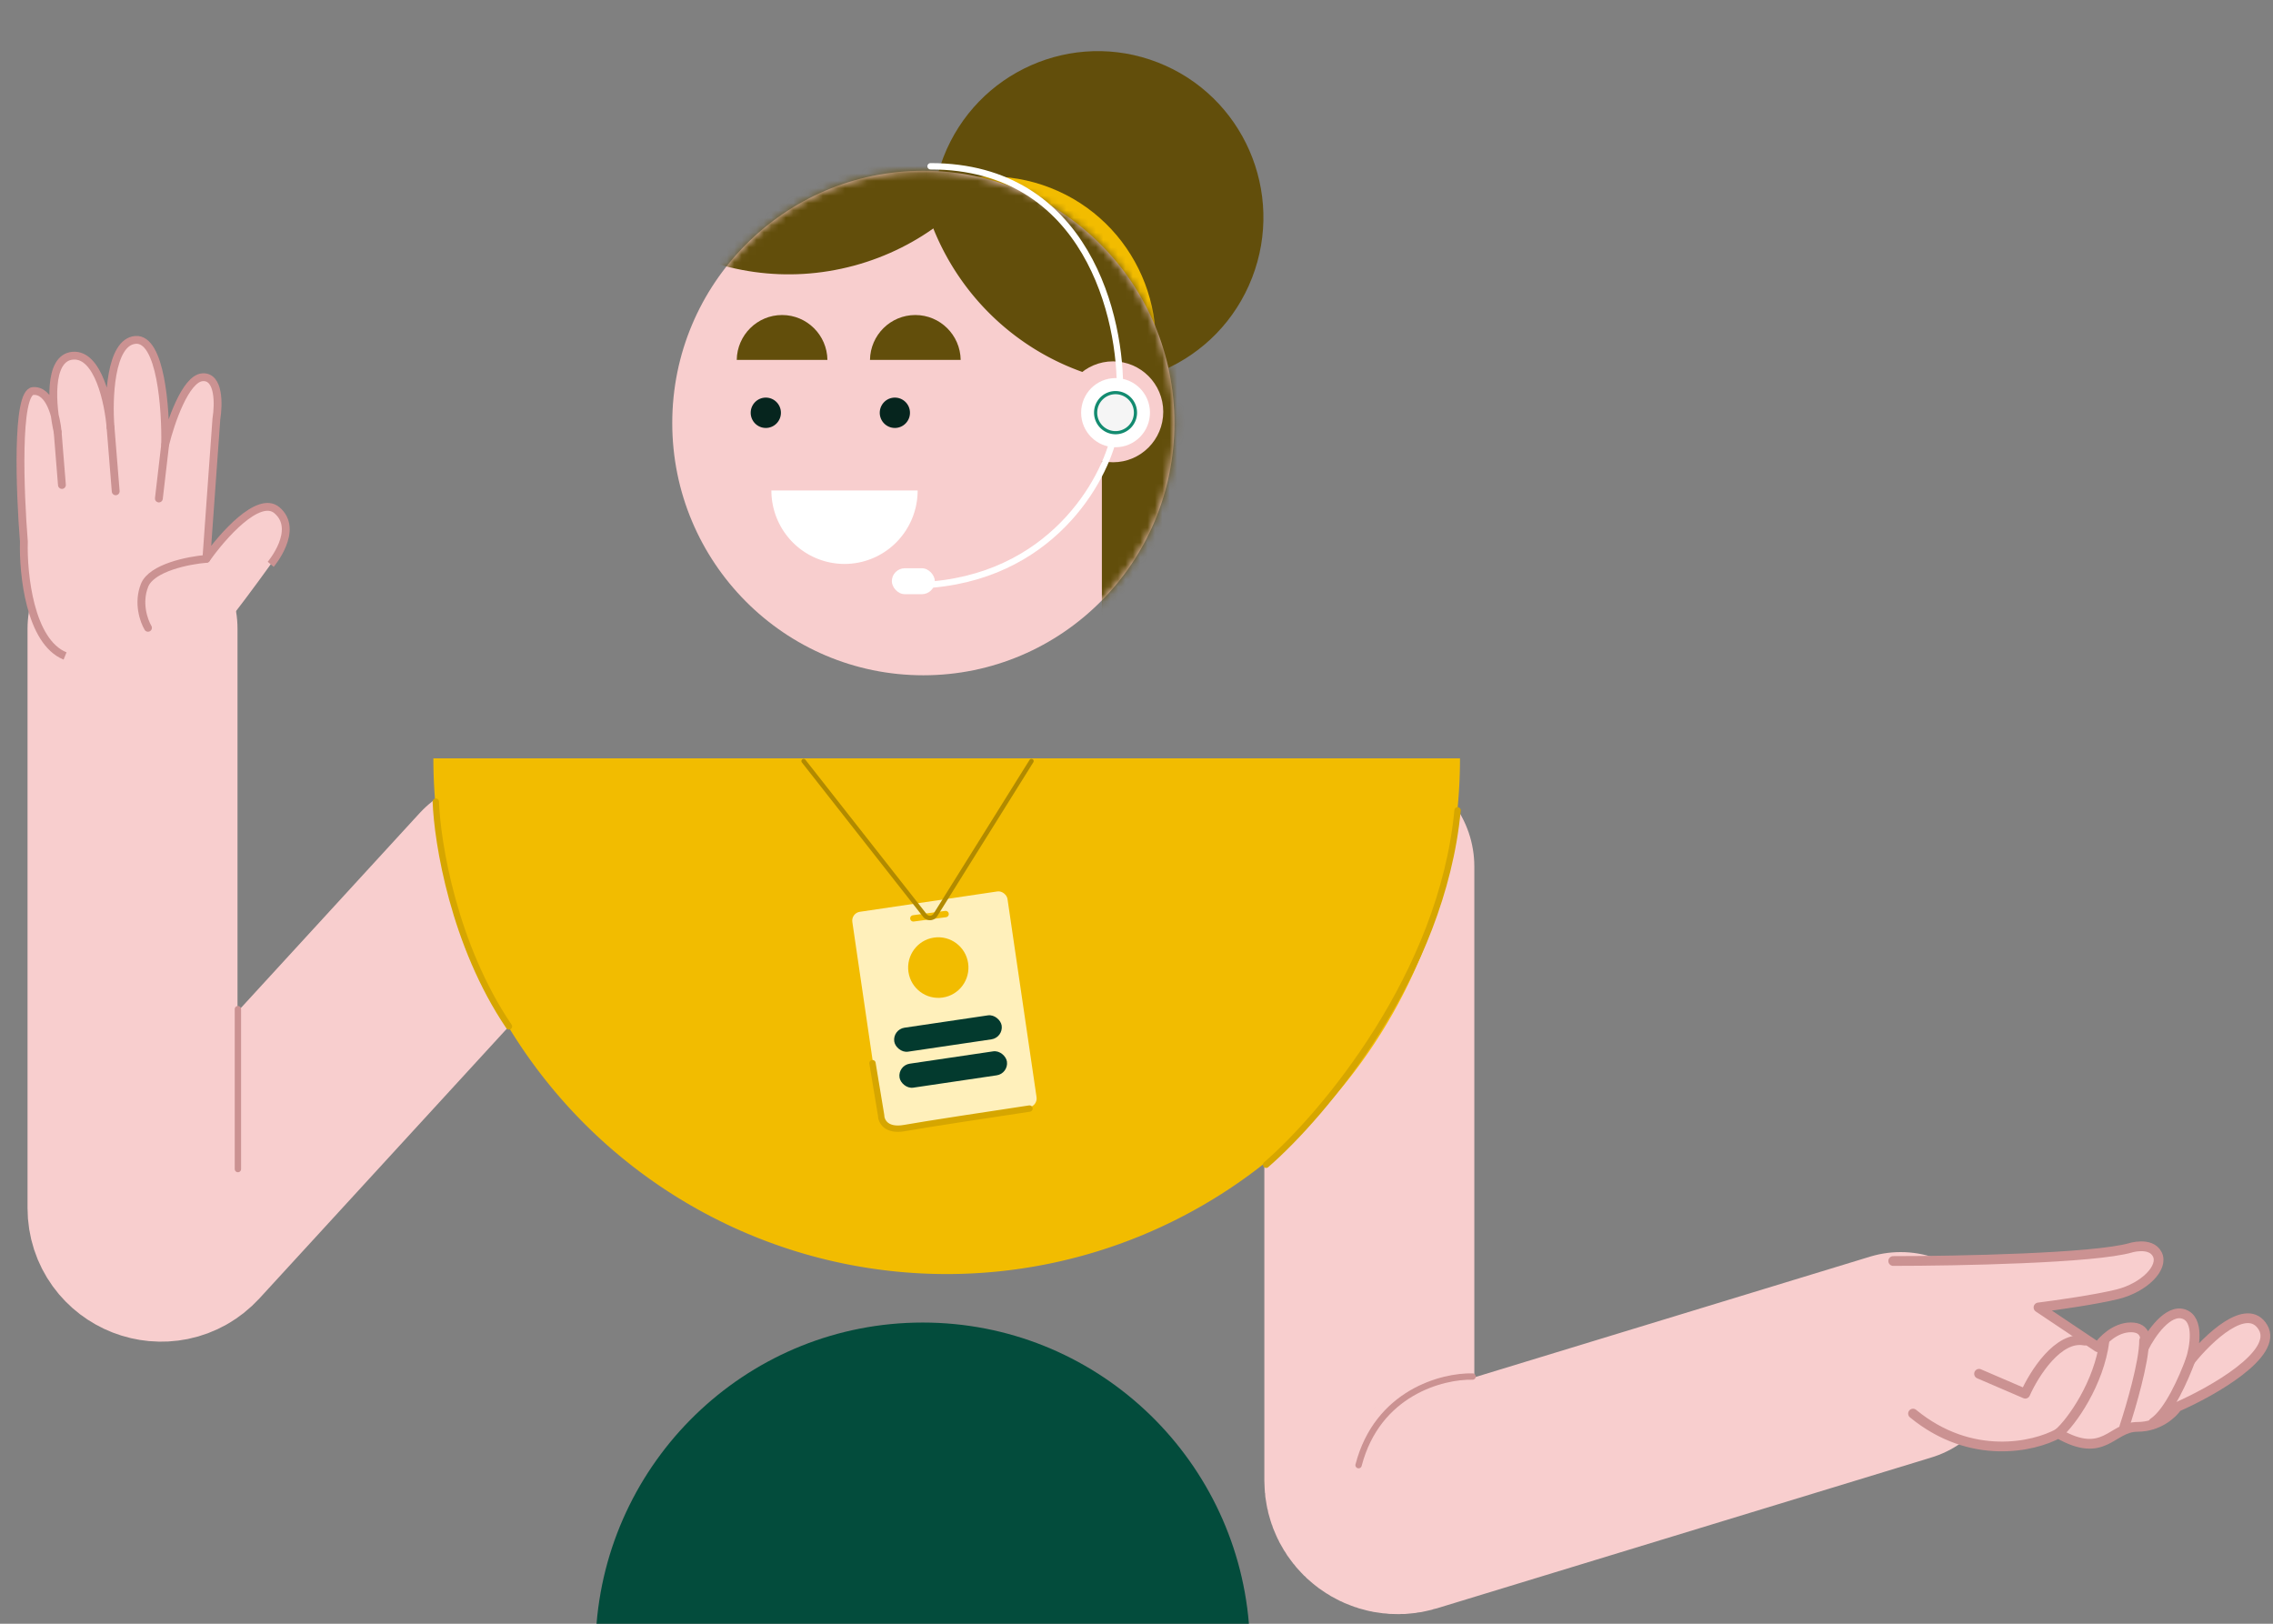 <svg xmlns="http://www.w3.org/2000/svg" width="308" height="220" fill="none"><rect width="100%" height="100%" fill="#808080" stroke="none"/><ellipse cx="22.459" cy="22.535" fill="#624E0B" rx="22.459" ry="22.535" transform="matrix(.931 .364 .362 -.932 119.681 42.297)"/><ellipse cx="22.459" cy="22.535" fill="#F2BC00" rx="22.459" ry="22.535" transform="matrix(.931 .364 .362 -.932 105.107 59.28)"/><path fill="#034C3C" fill-rule="evenodd" d="M169.233 220h-88.4c1.897-22.854 20.961-40.808 44.2-40.808 23.239 0 42.303 17.954 44.2 40.808Z" clip-rule="evenodd"/><path stroke="#F8CECE" stroke-linecap="round" stroke-width="28.452" d="M67.35 119.779 24.68 166.295c-2.386 2.601-6.723.913-6.723-2.616V85.192M257.544 183.872l-66.995 20.436c-2.487.759-4.999-1.102-4.999-3.702v-83.204"/><path fill="#F2BC00" d="M58.723 102.746c0 9.176 1.8 18.263 5.295 26.74a69.903 69.903 0 0 0 15.078 22.67 69.552 69.552 0 0 0 22.565 15.147 69.274 69.274 0 0 0 53.236 0 69.538 69.538 0 0 0 22.565-15.147 69.893 69.893 0 0 0 15.078-22.67 70.143 70.143 0 0 0 5.295-26.74H58.723Z"/><ellipse cx="34.022" cy="34.178" fill="#F8CECE" rx="34.022" ry="34.178" transform="matrix(-1 0 0 1 159.137 23.138)"/><mask id="a" width="69" height="69" x="91" y="23" maskUnits="userSpaceOnUse" style="mask-type:alpha"><ellipse cx="34.022" cy="34.178" fill="#F2BC00" rx="34.022" ry="34.178" transform="matrix(-1 0 0 1 159.137 23.138)"/></mask><g mask="url(#a)"><path fill="#fff" d="M104.525 66.452a9.98 9.98 0 0 0 2.902 7.04 9.89 9.89 0 0 0 7.008 2.916 9.886 9.886 0 0 0 7.007-2.916 9.977 9.977 0 0 0 2.903-7.04h-19.82Z"/><path fill="#624E0B" d="M187.489 35.269a34.128 34.128 0 0 1-8.753 10.026 33.954 33.954 0 0 1-11.906 5.898 33.867 33.867 0 0 1-13.246.872 33.917 33.917 0 0 1-12.57-4.286 34.061 34.061 0 0 1-9.98-8.793 34.252 34.252 0 0 1-5.872-11.96 34.34 34.34 0 0 1-.868-13.308 34.28 34.28 0 0 1 4.267-12.628l29.464 17.09 29.464 17.089Z"/><ellipse cx="34.032" cy="34.168" fill="#624E0B" rx="34.032" ry="34.168" transform="matrix(.966 -.26 -.258 -.966 82.826 44.847)"/><path fill="#624E0B" d="M149.309 47.441c5.013 0 9.821 2 13.365 5.562a19.03 19.03 0 0 1 5.536 13.426 19.03 19.03 0 0 1-5.536 13.427 18.856 18.856 0 0 1-13.365 5.562V47.44Z"/></g><ellipse cx="6.804" cy="6.836" fill="#F8CECE" rx="6.804" ry="6.836" transform="matrix(-1 0 0 1 157.625 48.96)"/><path fill="#624E0B" fill-rule="evenodd" d="M117.886 48.76c.051-3.366 2.782-6.078 6.144-6.078s6.093 2.712 6.144 6.077h-12.288ZM99.832 48.76c.051-3.366 2.782-6.078 6.144-6.078 3.361 0 6.093 2.712 6.143 6.077H99.832Z" clip-rule="evenodd"/><ellipse cx="2.048" cy="2.057" fill="#06251E" rx="2.048" ry="2.057" transform="matrix(-1 0 0 1 123.305 53.87)"/><ellipse cx="2.048" cy="2.057" fill="#06251E" rx="2.048" ry="2.057" transform="matrix(-1 0 0 1 105.818 53.87)"/><ellipse cx="151.161" cy="55.911" fill="#fff" rx="4.664" ry="4.685"/><path stroke="#fff" stroke-linecap="round" stroke-width=".86" d="M151.743 53.275c.292-10.053-4.43-30.746-25.649-30.746"/><path fill="#F5F5F5" stroke="#138B70" stroke-width=".43" d="M153.86 55.91c0 1.5-1.209 2.714-2.699 2.714-1.49 0-2.7-1.214-2.7-2.713 0-1.5 1.21-2.714 2.7-2.714a2.706 2.706 0 0 1 2.699 2.714Z"/><path stroke="#fff" stroke-linecap="round" stroke-width=".86" d="M150.869 59.425c-1.651 6.637-9.502 19.911-27.69 19.911"/><rect width="5.83" height="3.514" x="120.847" y="76.993" fill="#fff" rx="1.757"/><rect width="21.254" height="29.558" fill="#FFF0BB" rx="1.206" transform="rotate(-8.416 898.396 -721.818) skewX(-.076)"/><path stroke="#F2BC00" stroke-linecap="round" stroke-width=".86" d="m123.762 124.43 4.372-.586"/><ellipse cx="4.087" cy="4.105" fill="#F2BC00" rx="4.087" ry="4.105" transform="rotate(-8.416 928.608 -768.687) skewX(-.076)"/><rect width="14.714" height="3.284" fill="#033A2E" rx="1.642" transform="rotate(-8.416 1008.36 -752.106) skewX(-.076)"/><rect width="14.714" height="3.284" fill="#033A2E" rx="1.642" transform="rotate(-8.416 1041.847 -754.514) skewX(-.076)"/><path stroke="#B18A00" stroke-linecap="round" stroke-width=".603" d="m108.896 103.12 16.434 20.924a.867.867 0 0 0 1.418-.077l13.015-20.847"/><path stroke="#CB9292" stroke-linecap="round" stroke-width=".86" d="M32.238 136.728v21.668M199.54 186.507c-4.08-.098-12.883 2.167-15.448 12.005"/><path stroke="#D6A600" stroke-linecap="round" stroke-width=".86" d="M59.054 108.618c.194 5.564 2.449 19.443 9.91 30.453M171.564 157.812c7.773-6.735 23.842-25.768 25.941-48.022M118.224 144.049l1.165 7.027c0 .781.642 2.226 3.207 1.757 2.565-.468 12.339-1.952 16.905-2.635"/><path fill="#F8CECE" d="M288.748 169.056c-5.01 1.438-23.561 1.797-32.21 1.797-1.789.005-4.474 1.798-5.368 3.596-.895 1.797-1.79 8.988 8.052 17.078 7.874 6.472 16.404 4.494 19.684 2.696 6.263 3.596 7.158-.898 10.737-.898 2.863 0 4.772-1.798 5.368-2.697 4.772-2.097 13.779-7.191 11.632-10.786-2.148-3.596-7.456 1.498-9.842 4.494.596-1.798 1.252-5.573-.895-6.292-2.147-.719-4.474 2.697-5.368 4.494.298-.898.358-2.696-1.79-2.696-2.147 0-3.877 1.798-4.473 2.696l-8.053-5.393c2.386-.299 7.874-1.078 10.737-1.797 3.579-.899 6.263-3.596 5.368-5.393-.895-1.798-3.862-.823-3.579-.899Z"/><path stroke="#CB9292" stroke-linecap="round" stroke-linejoin="round" stroke-width="1.32" d="M256.538 170.853c8.649 0 27.2-.359 32.21-1.797-.283.076 2.684-.899 3.579.899.895 1.797-1.789 4.494-5.368 5.393-2.863.719-8.351 1.498-10.737 1.797l8.053 5.393c.596-.898 2.326-2.696 4.473-2.696 2.148 0 2.088 1.798 1.79 2.696.894-1.797 3.221-5.213 5.368-4.494 2.147.719 1.491 4.494.895 6.292 2.386-2.996 7.694-8.09 9.842-4.494 2.147 3.595-6.86 8.689-11.632 10.786-.596.899-2.505 2.697-5.368 2.697-3.579 0-4.474 4.494-10.737.898-3.281 1.798-11.81 3.776-19.684-2.696"/><path stroke="#CB9292" stroke-linecap="round" stroke-linejoin="round" stroke-width="1.32" d="m268.169 186.134 6.263 2.696c1.193-2.696 4.474-7.909 8.053-7.19M278.906 194.223c1.789-1.498 5.547-6.831 6.263-12.584M287.853 193.324c.895-2.696 2.684-8.809 2.684-11.685m6.263 2.697c-.894 2.397-2.859 6.979-5.006 8.417"/><path fill="#F8CECE" d="M36.682 76.46s3.953-4.672.853-7.32c-2.48-2.118-7.415 3.504-9.573 6.579l1.358-18.96c.323-1.96.396-5.832-1.898-5.645-2.294.186-4.315 6.15-5.04 9.11.092-4.841-.587-14.453-4.028-14.173-3.441.28-3.683 8.033-3.373 11.874-.27-3.36-1.673-10.013-5.114-9.733-2.784.226-2.9 4.662-2.445 8.108-.468-1.72-1.377-3.447-2.943-3.32-2.294.187-1.784 13.678-1.242 20.4-.13 4.36.805 13.565 5.579 15.496 5.968 2.415 6.735 5.123 14.955 3.07 2.509-.89 12.91-15.486 12.91-15.486Z"/><path stroke="#CB9292" stroke-linejoin="round" stroke-width="1.061" d="M36.682 76.46s3.953-4.672.853-7.32c-2.48-2.118-7.415 3.504-9.573 6.579l1.358-18.96c.323-1.96.396-5.832-1.898-5.645-2.294.186-4.315 6.15-5.04 9.11.092-4.841-.587-14.453-4.028-14.173-3.441.28-3.683 8.033-3.373 11.874-.27-3.36-1.673-10.013-5.114-9.733-3.442.28-2.804 6.994-2.056 10.317-.154-1.921-1.038-5.716-3.332-5.53-2.294.188-1.784 13.68-1.242 20.401-.13 4.36.805 13.565 5.579 15.496"/><path stroke="#CB9292" stroke-linecap="round" stroke-linejoin="round" stroke-width="1.061" d="m22.383 60.222-.854 7.319m-6.548-9.617.697 8.643m-7.867-8.06.581 7.203m19.57 10.008c-2.39.194-7.41 1.182-8.371 3.58-.962 2.399-.091 4.841.464 5.763"/></svg>